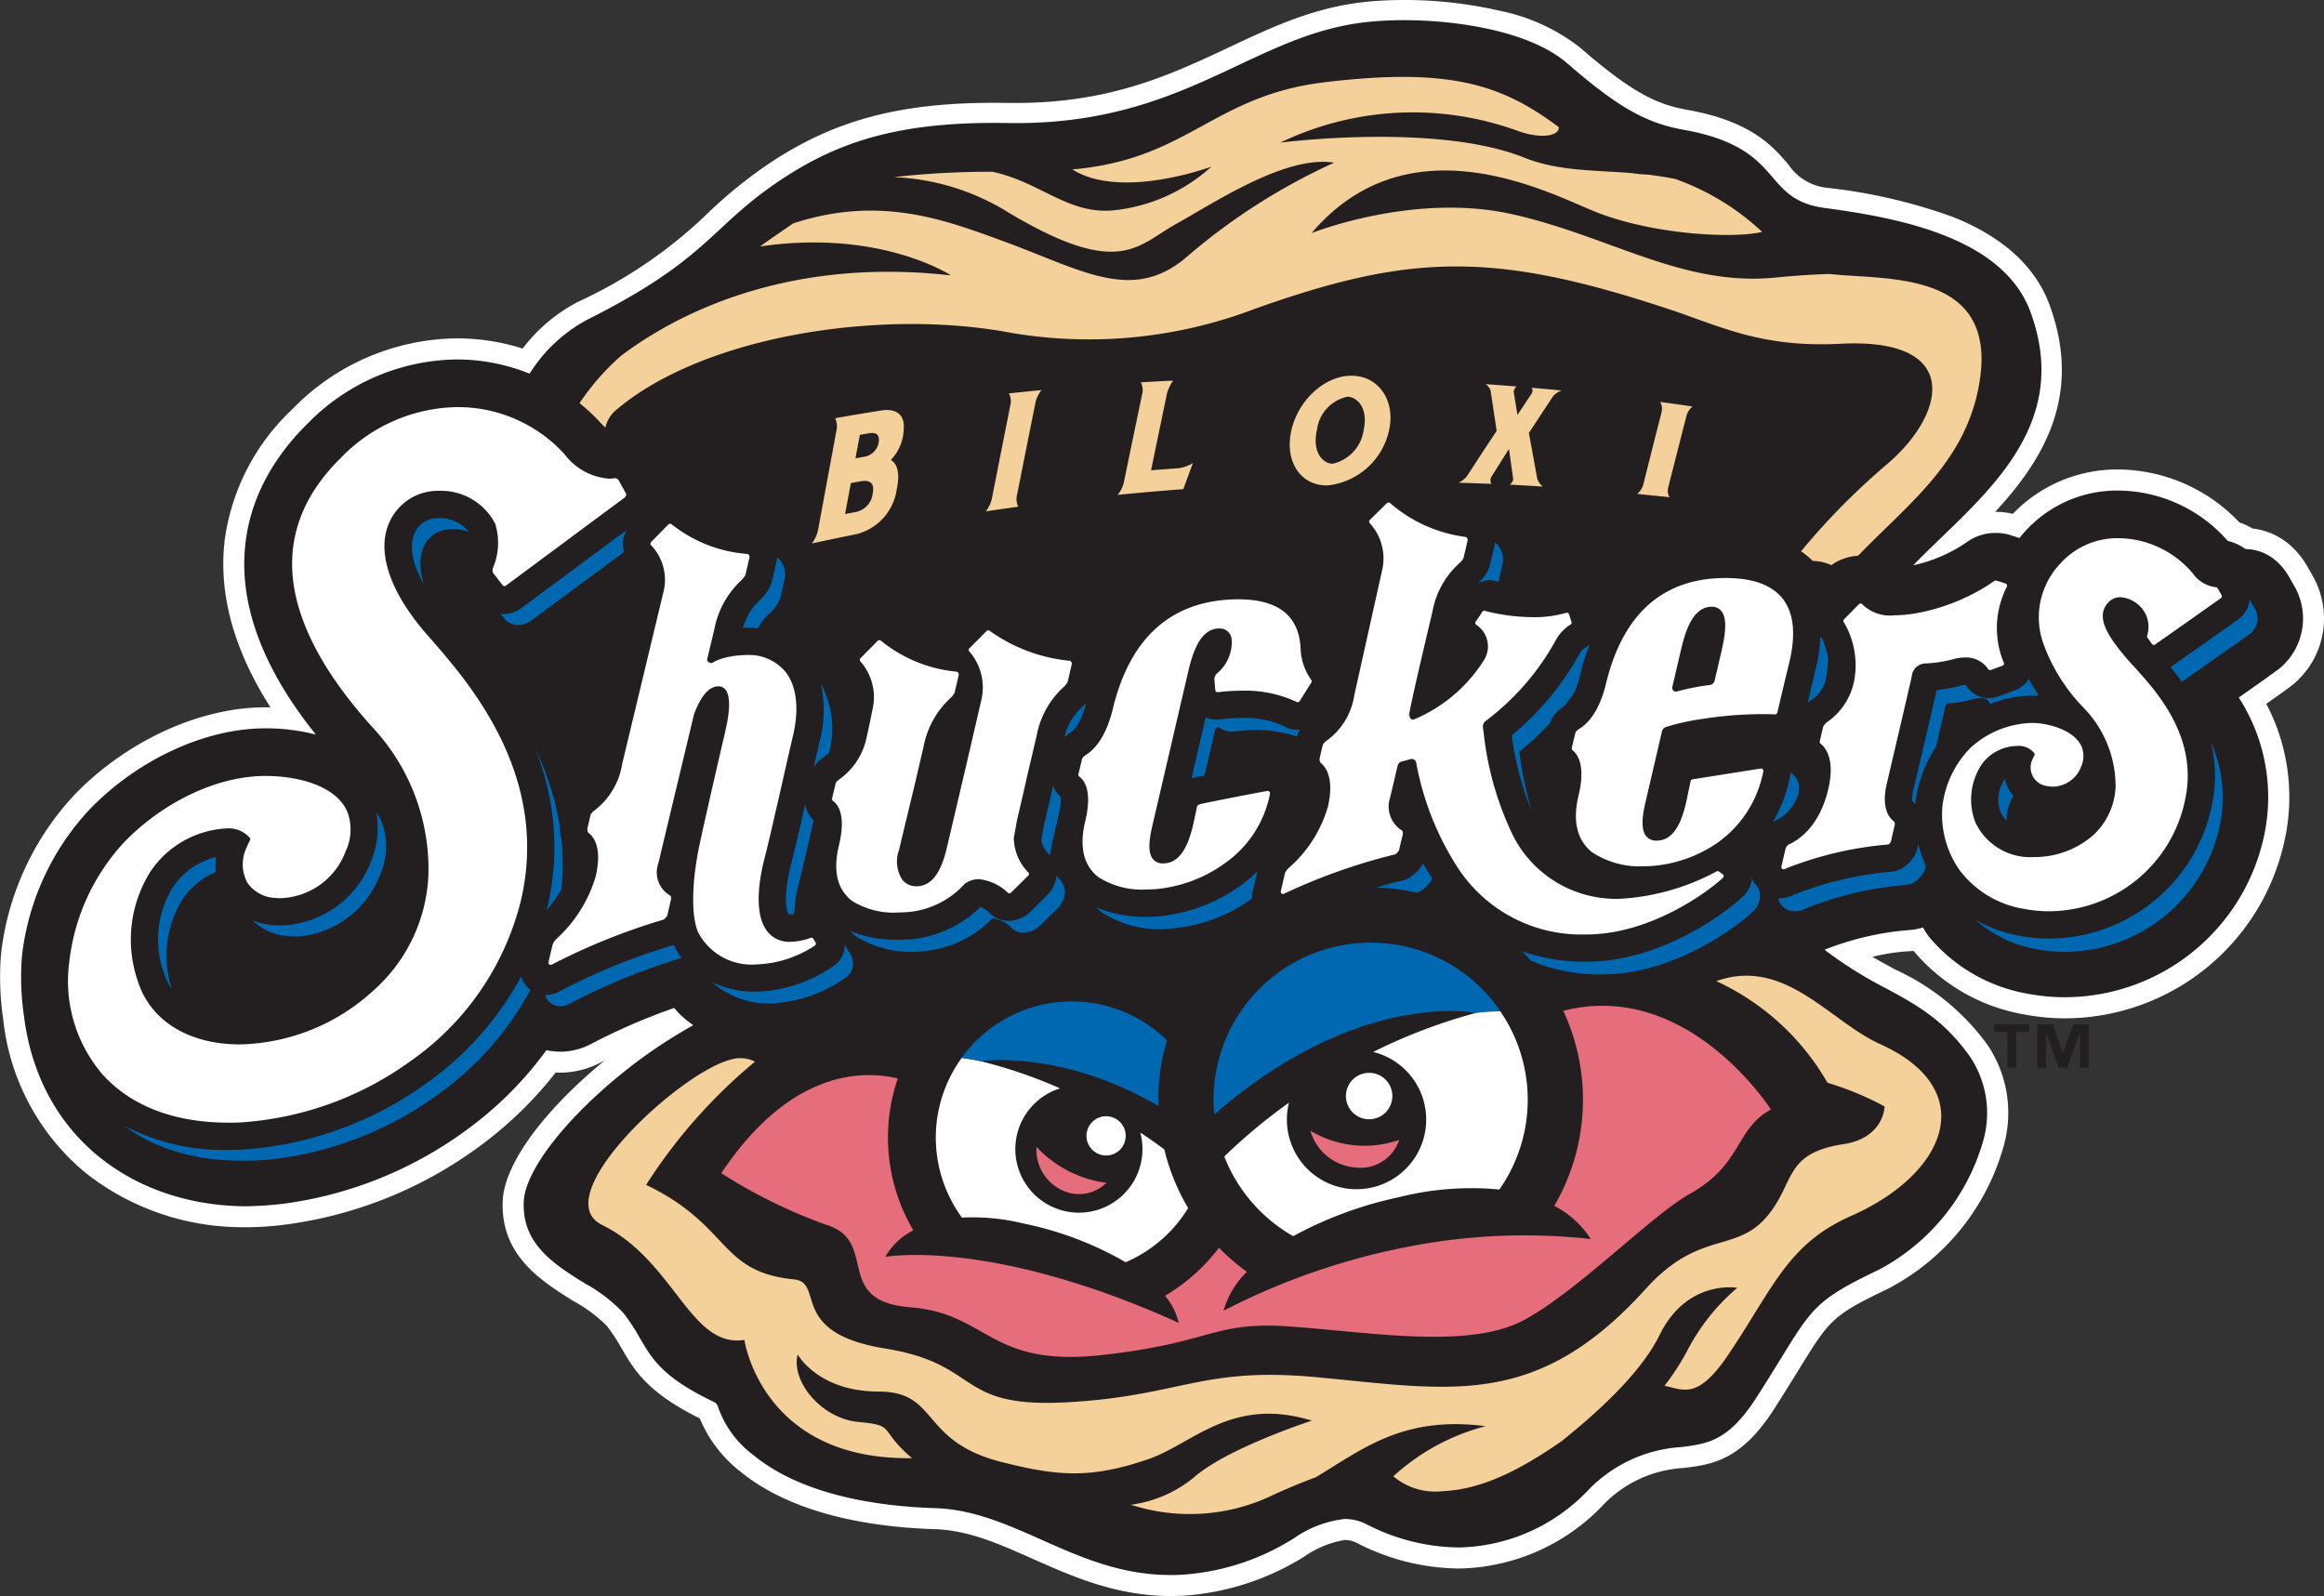 <svg viewBox="0 0 180.002 123.626" xmlns="http://www.w3.org/2000/svg"><rect x="0" y="0" width="180.002" height="123.626" fill="#333333" stroke="none"/><path d="m159.783 81.538h-.018l-.777-2.198h-1.19v3.366h.682v-2.68h.019l.942 2.68h.665l.974-2.68h.017v2.68h.684v-3.366h-1.18z" fill="#231f20"/><path d="m154.463 79.938h1.013v2.768h.69v-2.768h1.013v-.598h-2.716z" fill="#231f20"/><path d="m179.109 44.577-.406-.713a6.367 6.367 0 0 0 -1.5-1.779 5.263 5.263 0 0 0 -2.743-1.148 5.363 5.363 0 0 0 -1.014-.472 13.036 13.036 0 0 0 -9.347-4.1 11.211 11.211 0 0 0 -8.2 3.439 5.276 5.276 0 0 0 -.789-.133c-.168-.016-.342-.023-.516-.023-.022 0-.04 0-.06 0 3.717-4.021 6.783-9.011 4.213-16.024-1.092-2.975-3.608-5.269-7.483-6.817a41.837 41.837 0 0 0 -9.7-2.253 4.125 4.125 0 0 1 -3.069-1.842c-1.211-1.4-2.87-3.324-7.793-4.2-2.311-.413-4.226-1.268-8.277-4.791a14.83 14.83 0 0 0 -6.346-2.904 32.628 32.628 0 0 0 -7.332-.817c-.974 0-1.915.042-2.794.128-4.07.392-7.314 1.916-10.75 3.531-4.509 2.121-9.173 4.315-16.508 4.315-.209 0-.425 0-.641 0-.36-.008-.714-.011-1.061-.011-7.384 0-12.44 1.368-17.452 4.722a35.682 35.682 0 0 0 -4.77 3.877 36.128 36.128 0 0 1 -10.014 6.824 12.813 12.813 0 0 0 -4.276 3.614 16.8 16.8 0 0 0 -5.083-.79 17.976 17.976 0 0 0 -12.74 5.47 17.062 17.062 0 0 0 -5.227 9.953c-.56 4.211.623 8.624 3.517 13.155h-.114-.3c-5.02 0-10.645 2.561-14.681 6.686a21.648 21.648 0 0 0 -5.775 12.431 22.312 22.312 0 0 0 .166 5.019 17.9 17.9 0 0 0 6.342 11.892 19.6 19.6 0 0 0 11.2 4.217 24.313 24.313 0 0 0 4.63-.219 32.44 32.44 0 0 0 15.423-6.55 29.736 29.736 0 0 0 5.2-5.189c.118.007.234.01.353.01a6.731 6.731 0 0 0 3.162-.8c.093-.049.2-.1.3-.154-.059.047-.117.09-.175.137-4.718 3.932-7.612 7.94-7.74 10.732-.191 4.246 2.976 6.22 5.52 7.806a10.837 10.837 0 0 1 2.553 1.912 13.7 13.7 0 0 1 1.138 1.735c.974 1.672 1.979 3.4 6.054 5.419a10.088 10.088 0 0 0 3.11 4.089c4.188 3.449 10.5 4.343 15.065 4.487 2.618.079 4.939 1.111 7.627 2.307 3.03 1.347 6.463 2.872 10.664 2.872.354 0 .718-.01 1.076-.031a20.187 20.187 0 0 0 9.28-3.028 7.633 7.633 0 0 1 3.142-1.283 2.02 2.02 0 0 1 .933.235 17.56 17.56 0 0 0 7.865 1.976 15.731 15.731 0 0 0 11.086-4.8 9.335 9.335 0 0 1 6.33-2.984c2.185-.268 4.441-.547 7.011-4.54.779-1.218 1.388-2.2 1.923-3.071 2.4-3.887 2.592-4.206 6.924-6.279a17.86 17.86 0 0 0 8.907-10.9 9.423 9.423 0 0 0 -1.2-7.973 18.052 18.052 0 0 0 -7.118-5.831c-.592-.321-1.19-.647-1.8-1a15.005 15.005 0 0 1 2.775-.432c.137-.007.27-.017.406-.031l.02.024a14.408 14.408 0 0 0 8.558 4.9 16.8 16.8 0 0 0 3.147.3h.107a17.438 17.438 0 0 0 16.933-13.908 15.5 15.5 0 0 0 -1.443-10.452c1.882-1.329 2.053-1.478 2.143-1.554.015-.011.028-.024.042-.036a6.657 6.657 0 0 0 1.392-8.352z" fill="#fff"/><path d="m177.7 45.388-.411-.72a4.709 4.709 0 0 0 -1.117-1.323 3.646 3.646 0 0 0 -2.253-.815 3.811 3.811 0 0 0 -1.374-.632 11.372 11.372 0 0 0 -8.45-3.9 9.612 9.612 0 0 0 -7.3 3.224c-.134.15-.261.3-.384.454l-.689-.223a3.5 3.5 0 0 0 -.768-.155c-.121-.011-.246-.017-.372-.017a3.768 3.768 0 0 0 -2.246.714 11.7 11.7 0 0 1 -4.152 1.792c4.827-4.989 12.493-10.327 9.089-19.611-2.117-5.774-10.17-7.294-15.928-8.066-5.036-.673-2.985-4.636-10.931-6.055-2.853-.51-5.029-1.673-9.025-5.149-3.319-2.886-10.548-3.679-15.29-3.222-9.138.878-14.267 8.085-28.075 7.846-8.391-.146-13.141 1.452-17.621 4.451-5.434 3.637-5.49 6.063-14.955 10.8a11.957 11.957 0 0 0 -4.429 4.162 15.076 15.076 0 0 0 -5.625-1.1 16.393 16.393 0 0 0 -11.6 5c-3.977 3.913-8.927 12.1.668 24.056a15.493 15.493 0 0 0 -3.659-.482c-.091 0-.181 0-.268 0-4.6 0-9.778 2.376-13.519 6.2a19.92 19.92 0 0 0 -5.316 11.448 20.644 20.644 0 0 0 .159 4.656c1.191 9.43 8.53 14.568 16.913 14.714.4.008.809-.01 1.219-.028.726-.034 1.469-.1 2.209-.2h.01a30.772 30.772 0 0 0 14.638-6.219 27.969 27.969 0 0 0 5.475-5.644 5 5 0 0 0 1.08.117h.082a4.117 4.117 0 0 0 .48-.031 5.137 5.137 0 0 0 1.834-.574 48.093 48.093 0 0 1 6.425-2.784 5.059 5.059 0 0 0 .553.606 8.91 8.91 0 0 0 .92.734 38.581 38.581 0 0 0 -5.969 4.1c-4.247 3.535-7.059 7.288-7.161 9.559-.148 3.3 2.345 4.853 4.758 6.357a11.781 11.781 0 0 1 2.955 2.272 15.061 15.061 0 0 1 1.273 1.933c.961 1.65 1.79 3.076 5.749 4.966a.593.593 0 0 1 .319.4 7.882 7.882 0 0 0 2.727 3.707c3.832 3.157 9.774 3.98 14.082 4.114 2.935.094 5.51 1.237 8.235 2.447 3.023 1.346 6.149 2.733 10 2.734.323 0 .653-.01.978-.03a18.487 18.487 0 0 0 8.583-2.822 8.525 8.525 0 0 1 3.937-1.49 3.643 3.643 0 0 1 1.658.4 15.943 15.943 0 0 0 7.14 1.807 14.166 14.166 0 0 0 9.962-4.347 10.942 10.942 0 0 1 7.257-3.426c2.058-.254 3.685-.453 5.841-3.809.773-1.2 1.377-2.181 1.909-3.044 2.462-4 2.839-4.612 7.6-6.891a16.359 16.359 0 0 0 8.036-9.843 7.854 7.854 0 0 0 -.959-6.627c-2.056-2.9-4.145-4.033-6.564-5.343a31.6 31.6 0 0 1 -4.724-2.969 22.535 22.535 0 0 1 6.4-1.514 4.805 4.805 0 0 0 1.227-.214 4.406 4.406 0 0 0 .523.795 12.809 12.809 0 0 0 7.612 4.344 15.305 15.305 0 0 0 2.84.267h.1a15.814 15.814 0 0 0 15.364-12.615 14.219 14.219 0 0 0 -1.984-10.6c1.453-1.02 3-2.113 3.216-2.3l.024-.021a5.025 5.025 0 0 0 1.059-6.321z" fill="#231f20"/><path d="m121.083 78.3a16.322 16.322 0 0 1 -.7 15.108 7.249 7.249 0 0 1 2.82 2.564 46.73 46.73 0 0 0 -13.745.523 53.1 53.1 0 0 0 -14.687 5.031 6.746 6.746 0 0 1 1.806-3.012 16.568 16.568 0 0 1 -2.165-1.863 14.358 14.358 0 0 1 -4.18 3.723 4.86 4.86 0 0 1 1.06 2.089c-14.621-6.612-22.721-5.106-22.721-5.106a5.191 5.191 0 0 1 2.172-2.057 14.124 14.124 0 0 1 -1.207-11.763c-2.8-.664-8.35-.624-13.67 7.337a40.045 40.045 0 0 0 8.095 3.987c4.207 1.256.451 5.917 6.539 6.4s6.087 4.67 14.853 3.7 8.52-2.681 14.852-2.192 13.637 1.7 17.775-.488 9.933-8.144 12.869-9.783c4.163-2.324 3.491-5.01 6.315-6.555.002.006-6.436-10.126-16.081-7.643z" fill="#e66d7b"/><path d="m145.619 80.873c-3.946-1.783-7.361-6.758-12.689-4.876a19.168 19.168 0 0 1 8.616 7.874 23.376 23.376 0 0 1 4.419 1.833s-.018 2.435-3.183 2.921c-3.918.6-3.876 2.308-5.077 4.385-2.679 4.626-5.6 1.7-10.228 6.816-8.5 9.392-15.1 7.817-25.567 6.846-8.81-.82-10.47 1.461-19.236 1.947s-6.572-2.947-14.121-4.164-4.628-5.115-7.063-5.355c-5.86-.585-4.869-4.157-11.444-7.321a40.991 40.991 0 0 1 8.431-9.542 2.46 2.46 0 0 0 -1.838-.169c-3.953.937-14.413 10.65-10 12.818 5.6 2.754 6.818 9.572 11.017 8.9 0 0 1.321 9.344 12.987 9.161-.073-.062-.148-.119-.221-.183-2.356-2.095-1.048-2.357-3.927-2.619s-5.236-3.141-4.713-5.235c0 0 1.571 2.88 6.283 2.88s3.142 3.927 9.684 5.5c4.189 1.048 6.758 1.269 11.237-.281 3.405-1.178 6.427-4.871 12.619-2.967 0 0-6.527 2.122-9.1 4.37a9.691 9.691 0 0 1 -4.914 2.144 14.806 14.806 0 0 0 11.139-.816c1.237-.558 2.278-.982 3.175-1.309 3.546-2.11 6.711-4.8 13.16-3.958a16.822 16.822 0 0 0 -7.147 3.882 5.048 5.048 0 0 0 3.834 1.15c3.262-.131 6.449-1.958 9.194-3.868 3.012-2.408 6.212-5.405 7.591-8.22 2.132-4.355 6.02-3.663 6.02-3.663a16.1 16.1 0 0 0 -3.927 4.974 18.924 18.924 0 0 1 -1.709 2.614c1.47.3 2.553 1.12 4.923-2.381 3.486-5.153 4.578-8.593 9.534-10.776 7.439-3.285 10.044-9.785 2.241-13.312z" fill="#f4d09b"/><path d="m17.676 86.96c-4.153 0-7.514-1.284-9.716-3.716a11.112 11.112 0 0 1 -2.584-8.815 16.3 16.3 0 0 1 4.284-9.238c3.069-3.137 7.236-5.086 10.876-5.086h.2c3.247.063 5.632 1.188 6.224 2.941l.01.021a3.944 3.944 0 0 1 -.2 2.879 5.572 5.572 0 0 1 -5.008 3.625c-.126 0-.252 0-.375-.015a2.768 2.768 0 0 1 -2.231-1.187 3.005 3.005 0 0 1 -.047-2.734 5.267 5.267 0 0 1 .257-.547.174.174 0 0 0 -.012-.186 2.188 2.188 0 0 0 -1.855-.731 7.564 7.564 0 0 0 -5.811 3.288 9.886 9.886 0 0 0 -.979 8.641c1 3.006 3.94 4.8 7.882 4.8a15.779 15.779 0 0 0 10.309-4.152 12.678 12.678 0 0 0 4.281-8.948 16.1 16.1 0 0 0 -4.317-11.45c-3.457-3.821-5.5-7.447-6.071-10.776-.64-3.725.571-7.124 3.6-10.1a12.766 12.766 0 0 1 9.007-3.94 11.187 11.187 0 0 1 8.321 3.643 4.748 4.748 0 0 0 3.449 1.9 2.445 2.445 0 0 0 .43-.036.16.16 0 0 1 .03 0 .35.35 0 0 1 .264.129c.028.04.1.162.447.8l.139.253a.175.175 0 0 1 .014.137.412.412 0 0 1 -.143.206c-.123.09-1.943 1.438-3.87 2.866l-.7.522c-1.751 1.3-4.18 3.1-4.605 3.413a.177.177 0 0 1 -.244-.034c-.142-.181-.525-.682-.732-.95a.185.185 0 0 1 -.034-.08.656.656 0 0 1 0-.271 5 5 0 0 0 .191-3.463 4.72 4.72 0 0 0 -4.343-2.55 4.1 4.1 0 0 0 -2.968 1.165c-2.24 2.228-1.486 5.952 2.017 9.964l.194.222c3.05 3.476 9.393 10.706 7.074 20.448a21.455 21.455 0 0 1 -8.569 12.4 25.226 25.226 0 0 1 -13.077 4.721c-.34.017-.678.025-1 .025zm24.982-12.221a.186.186 0 0 1 -.108-.037.179.179 0 0 1 -.065-.178l.318-1.365a.108.108 0 0 1 .017-.042 1.453 1.453 0 0 1 .26-.37 10.644 10.644 0 0 0 3.056-4.847c.513-2.2-.127-3.066-.553-3.389a.174.174 0 0 1 -.061-.09 1.058 1.058 0 0 1 -.032-.16.206.206 0 0 1 0-.06l.244-1.051a.157.157 0 0 1 .022-.055 1.036 1.036 0 0 1 .246-.289 5.615 5.615 0 0 0 2.19-3.639c.032-.129 3.168-13.206 3.178-13.249a3.862 3.862 0 0 0 -.94-3.684.178.178 0 0 1 0-.246l1.331-1.36a.149.149 0 0 1 .039-.028l.018-.011a.182.182 0 0 1 .2.018 10.644 10.644 0 0 0 5.859 2.3.173.173 0 0 1 .148.109c.007.018.014.036.021.058a.167.167 0 0 1 .006.1l-.312 1.342a.182.182 0 0 1 -.021.052 1.81 1.81 0 0 1 -.272.352 6.954 6.954 0 0 0 -2.114 3.8l-.559 2.342a.172.172 0 0 0 .034.149.383.383 0 0 0 .27.148.243.243 0 0 0 .122-.033 3.631 3.631 0 0 1 .915-.372 7.322 7.322 0 0 1 1.7-.216 3.677 3.677 0 0 1 3.021 1.3c.878 1.114 1.08 2.894.572 5.01-.141.581-.42 1.81-.746 3.235v.014c-.521 2.289-1.171 5.14-1.414 6.063-.408 1.544-.929 4.348.172 5.774a2.132 2.132 0 0 0 1.79.818 4.937 4.937 0 0 0 1.584-.306.191.191 0 0 1 .057-.01.175.175 0 0 1 .151.088l.168.286a.174.174 0 0 1 -.06.237 8.8 8.8 0 0 1 -4.59 1.461 4.673 4.673 0 0 1 -4.452-2.5c-.649-1.558-.355-4.574.094-6.687.533-2.508 1.681-7.441 2.019-8.893l.01-.04a.062.062 0 0 1 0-.019c.468-2.015.262-2.82.006-3.143a.677.677 0 0 0 -.556-.265 1.111 1.111 0 0 0 -.328.055c-.566.175-1.087.875-1.549 2.077a.126.126 0 0 0 -.008.023l-2.764 11.552a2.07 2.07 0 0 0 .893 2.488.176.176 0 0 1 .082.107.478.478 0 0 1 .018.082.165.165 0 0 1 0 .069l-.3 1.292a.172.172 0 0 1 -.038.075 2.512 2.512 0 0 1 -.21.223.155.155 0 0 1 -.069.037 48.983 48.983 0 0 0 -8.627 3.478.164.164 0 0 1 -.083.02zm80.083-2.355a11.409 11.409 0 0 1 -10.006-5.448 22.292 22.292 0 0 1 -3.051-7.9.368.368 0 0 0 -.35-.249.321.321 0 0 0 -.091.015c-.226.069-.424.119-.614.169l-.108.028c-.172.043-.252.246-.277.331v.012l-.573 2.427a2.2 2.2 0 0 0 .887 2.546.175.175 0 0 1 .076.1c.008.025.016.062.025.1a.175.175 0 0 1 0 .067l-.3 1.275a.184.184 0 0 1 -.039.076 2.1 2.1 0 0 1 -.2.207.147.147 0 0 1 -.078.04 45.984 45.984 0 0 0 -8.594 3.048.155.155 0 0 1 -.075.018.173.173 0 0 1 -.11-.04.176.176 0 0 1 -.061-.176l.322-1.385c0-.015.011-.029.017-.043a1.336 1.336 0 0 1 .256-.352 10 10 0 0 0 3.045-4.724c.513-2.186-.122-3.089-.547-3.433a.177.177 0 0 1 -.056-.083 1.033 1.033 0 0 1 -.037-.178.244.244 0 0 1 0-.06l.243-1.043a.226.226 0 0 1 .025-.057 1.077 1.077 0 0 1 .239-.27 5.3 5.3 0 0 0 2.187-3.551c.007-.031 2.113-9.492 2.132-9.574a4.051 4.051 0 0 0 -.939-3.758.174.174 0 0 1 .008-.243l1.318-1.3a.2.2 0 0 1 .035-.025l.012-.007a.178.178 0 0 1 .205.025 11.1 11.1 0 0 0 5.836 2.621.174.174 0 0 1 .138.111c.01.021.017.048.028.076a.184.184 0 0 1 0 .1l-.31 1.331a.2.2 0 0 1 -.022.054 1.607 1.607 0 0 1 -.268.332 6.563 6.563 0 0 0 -2.107 3.72l-.07.3c-2.223 9.375-1.7 7.7-1.712 7.744a.386.386 0 0 0 .07.3.23.23 0 0 0 .18.082.318.318 0 0 0 .116-.024 11.716 11.716 0 0 0 5.31-4.46 1.993 1.993 0 0 0 -.517-2.859.177.177 0 0 1 -.042-.246l.188-.27.014-.022c.147-.211.25-.367.306-.462a.176.176 0 0 1 .151-.086.163.163 0 0 1 .043.006 15.474 15.474 0 0 0 3.717.489 9.028 9.028 0 0 0 2.595-.336.154.154 0 0 1 .051-.007.177.177 0 0 1 .084.02.171.171 0 0 1 .085.1c.067.217.134.437.186.59a.177.177 0 0 1 -.076.206 3.233 3.233 0 0 0 -1.105 1.147 19.687 19.687 0 0 1 -5.536 6.374.585.585 0 0 0 -.146.428c.02.131.04.273.062.422v.017a24.305 24.305 0 0 0 2.064 7.513 8.929 8.929 0 0 0 7.63 5.326c.222.017.453.025.687.025a17.915 17.915 0 0 0 7.659-2.131.193.193 0 0 1 .088-.023.175.175 0 0 1 .106.036l.281.214a.177.177 0 0 1 .013.269c-1.245 1.165-5.5 4.223-10.181 4.38-.177.008-.356.01-.526.01zm-53.213-1.7a6.062 6.062 0 0 1 -3.533-.9c-1.147-.879-1.491-2.321-1.018-4.288.558-2.322-.045-3.157-.453-3.447a.181.181 0 0 1 -.074-.128.388.388 0 0 1 0-.039.179.179 0 0 1 0-.051l.278-1.156a.166.166 0 0 1 .032-.067 1.107 1.107 0 0 1 .236-.23 5.28 5.28 0 0 0 2.123-3.243c.214-.932.464-2.2.466-2.21a4.179 4.179 0 0 0 -.945-3.694.177.177 0 0 1 .006-.243l1.327-1.343a.312.312 0 0 1 .036-.027l.018-.01a.173.173 0 0 1 .089-.024.178.178 0 0 1 .115.044 10.886 10.886 0 0 0 5.854 2.4.177.177 0 0 1 .144.112c.008.019.016.04.024.061a.19.19 0 0 1 0 .1l-.312 1.338a.126.126 0 0 1 -.02.053 1.442 1.442 0 0 1 -.27.346 6.836 6.836 0 0 0 -2.113 3.779l-.677 2.9-1.233 5.135a2.591 2.591 0 0 0 .255 2.289 1.358 1.358 0 0 0 1.095.51c.052 0 .1 0 .157-.006 1.054-.1 1.757-1.054 2.212-3.016l1.574-6.707c.011-.046 1.089-4.707 1.1-4.754a4.227 4.227 0 0 0 -.945-3.708.172.172 0 0 1 .006-.242l1.325-1.332a.441.441 0 0 1 .035-.027l.017-.009a.185.185 0 0 1 .088-.023.176.176 0 0 1 .115.043 12.77 12.77 0 0 0 6.18 2.313.174.174 0 0 1 .143.111.681.681 0 0 1 .025.066.176.176 0 0 1 0 .1l-.312 1.338a.179.179 0 0 1 -.022.053 1.522 1.522 0 0 1 -.27.344 6.765 6.765 0 0 0 -2.11 3.766l-.685 2.921c-.106.47-.472 2.1-.774 3.361-.076.313-.13.627-.182.929-.042.246-.08.478-.131.71a.132.132 0 0 0 0 .039 3.884 3.884 0 0 0 1.121 2.655.176.176 0 0 1 0 .246l-1.333 1.313a.21.21 0 0 1 -.034.026l-.016.009a.176.176 0 0 1 -.086.023.17.17 0 0 1 -.118-.045 3.791 3.791 0 0 0 -2.237-1.048 1.851 1.851 0 0 0 -1.075.339.251.251 0 0 0 -.029.025 6.693 6.693 0 0 1 -4.234 2.169c-.32.032-.639.048-.954.048zm89.168-.1a10.23 10.23 0 0 1 -1.89-.176 7.833 7.833 0 0 1 -4.975-2.934 7.458 7.458 0 0 1 -1.379-5.058 7.731 7.731 0 0 1 2.156-4.475 7.29 7.29 0 0 1 4.758-1.941 5.394 5.394 0 0 1 .8.059c1.6.241 2.819.986 3.105 1.9l.008.019a2.011 2.011 0 0 1 -.1 1.43 2.373 2.373 0 0 1 -2.155 1.526 2.335 2.335 0 0 1 -.478-.05 1.446 1.446 0 0 1 -1.106-2.1 2.086 2.086 0 0 1 .126-.259.176.176 0 0 0 0-.181 1.519 1.519 0 0 0 -1.331-.562 3.436 3.436 0 0 0 -2.718 1.389 4.913 4.913 0 0 0 -.517 4.529 4.7 4.7 0 0 0 4.56 2.687 6.9 6.9 0 0 0 4.51-1.645 5.363 5.363 0 0 0 1.789-3.828 8.722 8.722 0 0 0 -2.521-6.137 13.916 13.916 0 0 1 -3.073-4.927 6.046 6.046 0 0 1 1.3-6.183 5.961 5.961 0 0 1 4.529-1.98 7.629 7.629 0 0 1 5.724 2.7 2.578 2.578 0 0 0 1.8 1.1.18.18 0 0 1 .149.09l.3.522a.178.178 0 0 1 -.05.23c-.6.432-4.213 2.977-5.1 3.595a.17.17 0 0 1 -.1.031.175.175 0 0 1 -.144-.075l-.344-.486a.176.176 0 0 1 -.024-.152 2.334 2.334 0 0 0 -.059-1.544 2.392 2.392 0 0 0 -2-1.441 1.29 1.29 0 0 0 -1 .46c-1.012 1.172.189 2.774 1.5 4.316.157.184.341.385.555.619 1.738 1.908 4.974 5.459 3.95 10.271a10.8 10.8 0 0 1 -10.551 8.662zm-69.915-1.684a6.248 6.248 0 0 1 -3.712-.963c-1.147-.9-1.489-2.355-1.017-4.318.56-2.317-.044-3.162-.454-3.461a.172.172 0 0 1 -.071-.125c0-.012 0-.027 0-.045a.226.226 0 0 1 .007-.05l.277-1.151a.175.175 0 0 1 .034-.068 1 1 0 0 1 .232-.224c.546-.326 1.545-1.222 2.111-3.573 1.276-5.3 4.263-8.147 8.878-8.47.293-.02.58-.03.852-.03 3.092 0 4.714 1.289 4.82 3.832a4.433 4.433 0 0 0 .81 2.391.187.187 0 0 1 .045.122.1.1 0 0 0 0 .024.174.174 0 0 1 -.027.078l-.893 1.423a.188.188 0 0 1 -.03.037l-.02.018a.181.181 0 0 1 -.2.021 9.363 9.363 0 0 0 -4.29-.865 14.741 14.741 0 0 0 -1.809.114h-.022a.177.177 0 0 1 -.11-.039.173.173 0 0 1 -.065-.122l-.067-.84a.2.2 0 0 1 0-.058.777.777 0 0 1 .163-.362 3.186 3.186 0 0 0 1.184-2.57c0-.007-.01-.058-.01-.058a.906.906 0 0 0 -.955-.884 1.153 1.153 0 0 0 -.115 0c-1.544.111-2.054 2.295-2.356 3.6l-2.73 11.73c-.306 1.313-.289 2.093.054 2.525a.934.934 0 0 0 .783.338h.123c1.053-.076 1.756-1.023 2.212-2.983a.174.174 0 0 1 .006-.046c.027-.1.063-.273.132-.59.09-.412.142-.662.162-.773a.172.172 0 0 1 .078-.116.914.914 0 0 1 .211-.09c.278-.077 4.117-.834 5.158-1.009h.028a.173.173 0 0 1 .174.2c-.011.077-.026.157-.037.212a8.545 8.545 0 0 1 -3.435 5.169 10.756 10.756 0 0 1 -5.342 2.017c-.254.02-.514.029-.767.029zm49.367-1.567a.174.174 0 0 1 -.115-.043.177.177 0 0 1 -.056-.174l.329-1.408a.173.173 0 0 1 .023-.054.9.9 0 0 1 .189-.227l.028-.015c.69-.3 2.371-1.331 3.064-4.3.541-2.325-.236-3.226-.6-3.506a.177.177 0 0 1 -.063-.179l.258-1.1a.2.2 0 0 1 .018-.048 1.131 1.131 0 0 1 .242-.309 5.075 5.075 0 0 0 2.191-3.494 6.55 6.55 0 0 0 -.836-4.266.176.176 0 0 1 .008-.237l1.155-1.175a.179.179 0 0 1 .124-.053.181.181 0 0 1 .124.051l.025.026a3.047 3.047 0 0 0 2.472.84 10.559 10.559 0 0 0 2.051-.23 15.546 15.546 0 0 0 5.694-2.432.172.172 0 0 1 .1-.032 6.123 6.123 0 0 1 .763.237.176.176 0 0 1 .11.1.179.179 0 0 1 -.008.148 7 7 0 0 0 -.236 5.882.171.171 0 0 1 0 .137.179.179 0 0 1 -.1.093l-.907.33a.251.251 0 0 1 -.06.01.177.177 0 0 1 -.147-.079 2.048 2.048 0 0 0 -1.777-.9 3.46 3.46 0 0 0 -.951.143 10.541 10.541 0 0 1 -2.142.324 1.086 1.086 0 0 0 -1.045.984c-.081.428-1.92 8.266-1.939 8.344-.448 1.921.235 2.669.551 2.9a.179.179 0 0 1 .069.119c0 .03.007.066.009.105a.15.15 0 0 1 -.007.045l-.3 1.3a.192.192 0 0 1 -.033.071c-.034.041-.066.076-.09.1a.173.173 0 0 1 -.12.056 27.761 27.761 0 0 0 -8 1.9.176.176 0 0 1 -.064.015zm-10.8-.235a6.682 6.682 0 0 1 -4.068-1.105c-1.145-.949-1.487-2.422-1.014-4.376.575-2.391-.126-3.237-.453-3.491a.166.166 0 0 1 -.068-.121.39.39 0 0 1 0-.051.146.146 0 0 1 0-.051l.275-1.141a.2.2 0 0 1 .034-.068.98.98 0 0 1 .23-.218c.544-.308 1.542-1.175 2.106-3.518 1.271-5.267 4.246-8.019 8.838-8.179.148 0 .293-.007.436-.007 2.089 0 3.573.538 4.409 1.6.865 1.1 1.039 2.762.514 4.936-.1.426-.206.855-.309 1.283-.209.872-.415 1.745-.617 2.607a.179.179 0 0 1 -.172.136h-.007c-.322-.012-.649-.018-.966-.018a29.751 29.751 0 0 0 -4.661.373 17.885 17.885 0 0 0 -2.78.608.552.552 0 0 0 -.331.29c0 .013-.01.023-.012.036l-1.3 5.59c-.3 1.283-.278 2.115.061 2.546a1 1 0 0 0 .824.354h.063c1.051-.04 1.755-.968 2.21-2.923l.356-1.684a.177.177 0 0 1 .144-.136c.6-.1 4.211-.671 5.288-.838h.025a.176.176 0 0 1 .174.21c-.034.176-.067.314-.1.448a8.754 8.754 0 0 1 -3.42 5.068 10.313 10.313 0 0 1 -5.315 1.834c-.134.003-.266.008-.396.008zm5.161-20.098c-1.546.055-2.074 2.318-2.357 3.533l-.628 2.694a.117.117 0 0 0 0 .032.315.315 0 0 0 .081.231.267.267 0 0 0 .194.08.385.385 0 0 0 .1-.013 18.024 18.024 0 0 1 2.549-.5.434.434 0 0 0 .343-.291.1.1 0 0 0 .008-.019l.54-2.317c.383-1.645.382-2.6-.009-3.091a.916.916 0 0 0 -.765-.342z" fill="#fff"/><path d="m139.3 61.465c.013-.06.022-.122.034-.192a1.407 1.407 0 0 0 -.314-1.136 1.213 1.213 0 0 0 -.326-.269c-.06.365-.12.615-.17.817a10.766 10.766 0 0 1 -1.224 3.015 2.3 2.3 0 0 1 .384-.216 3.347 3.347 0 0 0 1.616-2.019zm2.086-8.745a11.09 11.09 0 0 0 .215-1.652 5.386 5.386 0 0 0 -.441-1.543 2.051 2.051 0 0 1 -.168-.234 12.21 12.21 0 0 1 -.354 2.515c-.1.423-.2.851-.307 1.277-.109.454-.217.909-.324 1.362a2.419 2.419 0 0 1 .418-.309 2.569 2.569 0 0 0 .963-1.416zm13.85 7.679a2.822 2.822 0 0 0 -.3 2.467 2.165 2.165 0 0 0 .506.7 3.121 3.121 0 0 1 .509-1.895 3.418 3.418 0 0 1 -.671-1.333zm-91.343-1.822a1.528 1.528 0 0 0 .326-.282 7.231 7.231 0 0 0 -.644-5.338 9.5 9.5 0 0 1 -.113 4.575c-.091.372-.245 1.043-.433 1.87a3.1 3.1 0 0 1 .864-.825zm52.028-16.454a.39.39 0 0 0 -.134-.078 1.87 1.87 0 0 1 -.035.22c0 .01-.339 1.455-.339 1.455a2.158 2.158 0 0 1 -.237.589 3.552 3.552 0 0 1 -.772.93 1.763 1.763 0 0 1 1.652-.155q.168-.712.332-1.425a1.366 1.366 0 0 0 -.015-.691 1.737 1.737 0 0 0 -.452-.845zm38.143 12.27a1.278 1.278 0 0 0 .088.139 8.779 8.779 0 0 1 3.214-.645c.151 0 .3.006.454.015.019-.03.037-.062.053-.095q-.41-.611-.739-1.223a2.106 2.106 0 0 1 -1.06.885l-1.341.487a1.963 1.963 0 0 1 -.661.116 2.087 2.087 0 0 1 -1.817-1.025h-.041a1.388 1.388 0 0 0 -.373.063 10.649 10.649 0 0 1 -1.835.336c-.13.571-.38 1.652-.871 3.751-.595 2.554-.832 3.564-.948 4.011h.011a2.528 2.528 0 0 0 -.09.841c.012.009.022.019.033.028s.03.026.045.04a1.65 1.65 0 0 1 .157.163c0-.012 0-.021 0-.033a10.016 10.016 0 0 1 1.607-4.4c.3-1.3.585-2.52.728-3.155a.385.385 0 0 1 .192-.206 10.819 10.819 0 0 0 2-.337 2.044 2.044 0 0 1 .528-.088.675.675 0 0 1 .667.332zm-71.618 2.717a2.806 2.806 0 0 1 .544-.432c.07-.042.7-.462 1.131-2.223a2.977 2.977 0 0 1 -.348.347 4.526 4.526 0 0 0 -1.327 2.308zm17.688-.606a1.978 1.978 0 0 1 -.619-.222l-.032-.02a7.233 7.233 0 0 0 -3.353-.648 12.466 12.466 0 0 0 -1.627.109 2.367 2.367 0 0 1 -.267.017 2.037 2.037 0 0 1 -.751-.144c-.035-.013-.07-.024-.1-.038l-1.1 4.733.125-.038c.114-.024.438-.094.882-.185q.419-1.793.835-3.586s.234-.2.312-.135a1.425 1.425 0 0 0 .449.229 1.3 1.3 0 0 0 .6.095c.028 0 .06 0 .088-.007.283-.038.567-.066.845-.084a9.739 9.739 0 0 1 4.025.476 2.05 2.05 0 0 1 .2-.449l.048-.079a1.681 1.681 0 0 1 -.186.009 1.879 1.879 0 0 1 -.374-.037zm-18.812 9.749c.025-.142.052-.282.074-.42.049-.291.1-.567.161-.831.168-.7.355-1.515.508-2.176a3.348 3.348 0 0 0 .082-1.116h-.006a2.076 2.076 0 0 1 -.576-.842c-.164.725-.432 1.9-.663 2.864-.059.242-.1.508-.152.79-.029.171-.06.35-.094.529a1.886 1.886 0 0 0 .594 1.128zm36.348-8.023a20.734 20.734 0 0 0 2.357-2.189 2.127 2.127 0 0 1 .295-.566 3.116 3.116 0 0 1 .867-.808q.4-.513.769-1.056a6.854 6.854 0 0 0 .376-1.148 18.6 18.6 0 0 1 .8-2.533 2.441 2.441 0 0 1 -.409.272 1.11 1.11 0 0 0 -.337.355 21.91 21.91 0 0 1 -5.3 6.4 23.487 23.487 0 0 0 1.555 5.878 29.68 29.68 0 0 1 -.973-4.605zm-56.463 12.6a1.786 1.786 0 0 0 .312-.032 12 12 0 0 1 .431-2.698c.2-.749.628-2.606 1.07-4.547a2.127 2.127 0 0 1 -.652-1.257c-.445 1.952-.88 3.829-1.08 4.589-.621 2.347-.413 3.649-.211 3.927a.644.644 0 0 0 .13.014zm28.493.151c-.306.023-.615.035-.919.035a9.833 9.833 0 0 1 -3.859-.728 4.463 4.463 0 0 0 .454.41 8.172 8.172 0 0 0 5.424 1.214 12.3 12.3 0 0 0 6.185-2.324 2.023 2.023 0 0 1 .05-.584l.352-1.509a13.2 13.2 0 0 1 -1.215 1.043 12.849 12.849 0 0 1 -6.472 2.44zm-24.27 2.2v-.008a1.934 1.934 0 0 1 -.863 1.644 11.042 11.042 0 0 1 -6.045 2 7.889 7.889 0 0 1 -3.362-.728l.009.008a6.665 6.665 0 0 0 5.3 1.571 10.888 10.888 0 0 0 4.934-1.871 1.369 1.369 0 0 0 .522-1.781q-.253-.422-.495-.837zm16.4-5.355a2.479 2.479 0 0 1 -.279.929 2.08 2.08 0 0 1 -.4.538l-1.369 1.353a2.27 2.27 0 0 1 -.354.282.42.42 0 0 1 -.045.025 2.51 2.51 0 0 1 -1.1.374c-.059 0-.111.006-.163.006a2.032 2.032 0 0 1 -.883-.2l-.041-.02a2.058 2.058 0 0 1 -.483-.34l-.05-.051a2.413 2.413 0 0 0 -.728-.475 8.779 8.779 0 0 1 -5.265 2.494c-.381.035-.765.054-1.143.054a9.339 9.339 0 0 1 -3.7-.686 4.34 4.34 0 0 0 .476.423 8.119 8.119 0 0 0 5.432 1.119 8.326 8.326 0 0 0 5.122-2.509.469.469 0 0 1 .048-.008 2.5 2.5 0 0 1 1.449.751 1.171 1.171 0 0 0 .348.246 1.356 1.356 0 0 0 .657.113h.014a2.014 2.014 0 0 0 .871-.3.327.327 0 0 0 .033-.022 1.551 1.551 0 0 0 .283-.226c.46-.451.917-.9 1.377-1.355a1.713 1.713 0 0 0 .311-.422 1.468 1.468 0 0 0 -.124-1.753 3.469 3.469 0 0 1 -.292-.342zm28.14-.577a2.911 2.911 0 0 1 -.894.784 2.136 2.136 0 0 1 -.535.2c-.645.144-1.3.325-1.965.523h.288a16.343 16.343 0 0 1 2.865.391 1.5 1.5 0 0 0 .234-.087 2.454 2.454 0 0 0 .755-.671 1.481 1.481 0 0 0 .215-.341c-.247-.377-.486-.769-.712-1.178a2.054 2.054 0 0 1 -.249.377zm26.214 1.547a2.07 2.07 0 0 1 -.184-.296 1.067 1.067 0 0 0 -.166-.159s-.082-.157-.145-.318a2.1 2.1 0 0 1 -.584 1.308c-1.012 1.039-5.97 4.956-11.761 5.152-.2.009-.4.011-.6.011a14.386 14.386 0 0 1 -4.845-.809q.349.356.677.732a13.729 13.729 0 0 0 5.926 1.048h.093c5.554-.22 10.315-3.972 11.288-4.969a1.56 1.56 0 0 0 .356-1.574.874.874 0 0 0 -.053-.128zm12.319-3.072a2.076 2.076 0 0 1 -.392.815 3.292 3.292 0 0 1 -.5.527 2.087 2.087 0 0 1 -1.225.467 26.155 26.155 0 0 0 -7.716 1.884l-.02.007a2.2 2.2 0 0 1 -.767.163h-.148a1.251 1.251 0 0 0 .624.84 1.389 1.389 0 0 0 .7.16 1.625 1.625 0 0 0 .565-.12h.01a26.375 26.375 0 0 1 7.935-1.916 1.487 1.487 0 0 0 .869-.338 2.791 2.791 0 0 0 .422-.445 1.519 1.519 0 0 0 .281-.584c.009-.034.017-.067.022-.1a9.38 9.38 0 0 1 -.575-1.686zm26.15-18.564-.413-.727a2.153 2.153 0 0 1 -.731 1.426c-.013.01-.022.02-.034.029-.2.167-4.283 3.031-5.357 3.785.288.349.583.729.877 1.138 1.09-.762 5.158-3.611 5.327-3.753a1.513 1.513 0 0 0 .334-1.901zm-3.333 15.213a12.912 12.912 0 0 1 -12.62 10.327 12.31 12.31 0 0 1 -2.284-.212 11 11 0 0 1 -3.373-1.209 9.648 9.648 0 0 0 4.712 2.248 11.716 11.716 0 0 0 2.253.2 12.3 12.3 0 0 0 11.932-9.827 10.331 10.331 0 0 0 -.692-6.389 10.735 10.735 0 0 1 .072 4.862zm-130.957 13.275a24.368 24.368 0 0 1 -7.363 8.282 27.4 27.4 0 0 1 -14.209 5.117c-.374.018-.747.026-1.108.026a16.61 16.61 0 0 1 -8.029-1.86c2.585 1.951 6.069 2.865 10.176 2.675.624-.029 1.266-.088 1.908-.172a27.229 27.229 0 0 0 12.943-5.5 23.74 23.74 0 0 0 6.41-7.547 1.984 1.984 0 0 1 -.415-.418 2.115 2.115 0 0 1 -.313-.603zm-.049-27.248a1.81 1.81 0 0 0 .762-.28c.164-.109 4.548-3.362 7.254-5.359a2.326 2.326 0 0 1 .186-1.687c-.85.628-2.084 1.542-3.294 2.441-3.908 2.9-4.824 3.574-4.9 3.626l-.072.047a2.222 2.222 0 0 1 -1.213.364 2.1 2.1 0 0 1 -.273-.019c.141.184.263.339.307.392a1.358 1.358 0 0 0 1.243.475zm2.072 21.907c-.016.063-.03.125-.046.188a9.821 9.821 0 0 0 1.149-1.625 19.135 19.135 0 0 0 -.006-3.9 2.922 2.922 0 0 1 -.105-.593 1.907 1.907 0 0 1 0-.247 21.3 21.3 0 0 0 -1.934-6.13 20.185 20.185 0 0 1 .942 12.308zm-9.086-28.663a2.308 2.308 0 0 1 1.377-.632 3.793 3.793 0 0 1 1.632.178 2.869 2.869 0 0 0 -2.3-1.057 2.064 2.064 0 0 0 -1.477.551c-.787.783-.981 2.334.306 4.59-.548-1.714-.224-2.95.462-3.63zm-20.011 34.922a.066.066 0 0 0 0-.025 8.306 8.306 0 0 1 .885-6.935 5.834 5.834 0 0 1 2.544-2.054 5.155 5.155 0 0 1 .021-1.168 5.641 5.641 0 0 0 -3.289 2.247 7.694 7.694 0 0 0 -.729 6.807 4.205 4.205 0 0 0 .568 1.128zm10.38-4.093a7.458 7.458 0 0 0 5.75-4.661 5.427 5.427 0 0 0 .21-3.959 3.956 3.956 0 0 0 -.486-.931 6.77 6.77 0 0 1 -.411 3.813 7.7 7.7 0 0 1 -6.971 4.95c-.179 0-.361-.007-.54-.019a5.724 5.724 0 0 1 -1.646-.37 4.177 4.177 0 0 0 2.771 1.213 6.256 6.256 0 0 0 1.323-.035zm35.031-23.799a4.227 4.227 0 0 1 .911-1.169 3.224 3.224 0 0 0 .667-.834 1.615 1.615 0 0 0 .175-.436q.166-.718.333-1.436a1.37 1.37 0 0 0 -.014-.678v-.009a1.612 1.612 0 0 0 -.458-.816.93.93 0 0 0 -.136-.1 2.026 2.026 0 0 1 -.05.382s-.338 1.452-.34 1.463a2.107 2.107 0 0 1 -.22.544 3.634 3.634 0 0 1 -.745.931 4.566 4.566 0 0 0 -1.273 2.107h.262a7.161 7.161 0 0 1 .888.051zm-6.716 24.59-.026.007a47.781 47.781 0 0 0 -8.678 3.55l-.016.008a2.066 2.066 0 0 1 -.905.239h-.061-.065a1.164 1.164 0 0 0 1.184.871c.047 0 .092 0 .139-.009a1.591 1.591 0 0 0 .57-.183 48.739 48.739 0 0 1 8.674-3.547 5.36 5.36 0 0 1 -.605-1.01 2.105 2.105 0 0 1 -.207.074z" fill="#0067b1"/><circle cx="106.069" cy="84.909" fill="#fff" r="1.799" transform="matrix(.043 -.999 .999 .043 16.659 187.211)"/><circle cx="85.652" cy="87.949" fill="#fff" r="1.52" transform="matrix(.043 -.999 .999 .043 -5.873 169.768)"/><path d="m80.283 88.836a3.453 3.453 0 0 0 1.978 3.358 3.018 3.018 0 0 0 3.439-.577 8.927 8.927 0 0 1 -5.417-2.781z" fill="#e66d7b"/><path d="m101.493 87.584a3.965 3.965 0 0 0 3.618 2.861 3.137 3.137 0 0 0 3.258-2.148 8.149 8.149 0 0 1 -6.876-.713z" fill="#e66d7b"/><g fill="#f4d09b"><path d="m62.88 42.1a2.619 2.619 0 0 0 .489-1.087q.708-3.851 1.417-7.662a1.483 1.483 0 0 0 -.1-.958q1.794-.316 3.6-.6c1.031-.162 1.824.245 1.709 1.474a3.544 3.544 0 0 1 -1 2.364c.243.127.827.626.457 2.294a4.184 4.184 0 0 1 -3.1 3.448q-1.738.345-3.472.727zm3.02-4.68q-.221 1.2-.447 2.4c.285-.058.569-.112.852-.168a1.627 1.627 0 0 0 1.287-1.424c.164-.876-.25-1.073-.98-.939zm.7-3.737q-.171.908-.342 1.818l.659-.117a1.361 1.361 0 0 0 1.131-1.056c.13-.685-.2-.856-.748-.766z"/><path d="m76.351 39.613a2.507 2.507 0 0 0 .477-1.006q.713-3.628 1.425-7.216a1.262 1.262 0 0 0 -.113-.916q1.261-.138 2.528-.26a2.433 2.433 0 0 0 -.47.982q-.712 3.546-1.424 7.137a1.362 1.362 0 0 0 .089.916c-.839.117-1.675.236-2.512.363z"/><path d="m86.561 38.334a2.241 2.241 0 0 0 .479-.948q.715-3.461 1.429-6.882a1.2 1.2 0 0 0 -.115-.888q1.252-.076 2.506-.135a3.7 3.7 0 0 0 -.456.924q-.627 3-1.249 6.025 1.087-.088 2.172-.165a2.982 2.982 0 0 0 1.067-.4q-.368 1.009-.741 2.025-2.545.19-5.092.444z"/><path d="m102.837 37.6c-2.09.052-3.349-1.843-2.825-4.23s2.642-4.318 4.731-4.267 3.359 1.979 2.838 4.263a5.464 5.464 0 0 1 -4.744 4.234zm1.539-6.872a3.009 3.009 0 0 0 -2.376 2.591c-.4 1.8.539 2.606 1.217 2.6a3.1 3.1 0 0 0 2.4-2.6c.39-1.764-.547-2.579-1.241-2.588z"/><path d="m116.941 37.545s.293-.236.255-.489q-.161-1.14-.321-2.284-.683 1.081-1.371 2.18a.535.535 0 0 0 .014.529c-.845-.034-1.693-.063-2.539-.088a1.974 1.974 0 0 0 .629-.489q1.157-1.789 2.314-3.531c-.158-1.033-.311-2.067-.468-3.1-.038-.255-.382-.518-.382-.518q1.2.085 2.4.182a.561.561 0 0 0 -.23.432c.1.593.193 1.182.291 1.774q.552-.836 1.1-1.661a.406.406 0 0 0 0-.447c.773.067 1.545.137 2.316.213a1.709 1.709 0 0 0 -.639.421q-.946 1.421-1.892 2.873.328 1.787.655 3.565a1.425 1.425 0 0 0 .42.585q-1.278-.087-2.552-.147z"/><path d="m126.8 38.259a1.448 1.448 0 0 0 .478-.722q.707-2.832 1.419-5.623a1.019 1.019 0 0 0 -.114-.78q1.255.17 2.511.355a1.408 1.408 0 0 0 -.465.7q-.707 2.758-1.415 5.552a1.053 1.053 0 0 0 .088.773c-.831-.086-1.664-.174-2.502-.255z"/></g><path d="m88.318 87.724a4.924 4.924 0 1 1 -6.212-3.418 36.835 36.835 0 0 0 -6.137-2.1c-.468-.108-.964-.193-1.481-.26a10.5 10.5 0 0 0 .018 12.369 16.556 16.556 0 0 1 4.767.457 26.269 26.269 0 0 1 7.913 3 10.58 10.58 0 0 0 4.841-4.194 16.428 16.428 0 0 1 -1.845-4.539c-.557-.425-1.193-.866-1.864-1.315z" fill="#fff"/><path d="m108.011 73.157a12.167 12.167 0 0 0 -13.962 13.168c11.219-9.75 20.264-7.863 20.264-7.863.607-.075 1.244-.116 1.9-.133a12.135 12.135 0 0 0 -8.202-5.172z" fill="#0067b1"/><path d="m89.741 85.684c-.012-.4-.026-.8-.009-1.207a16.4 16.4 0 0 1 .656-3.892 10.526 10.526 0 0 0 -15.911 1.355c.521.067 1.02.152 1.492.262 0-.002 6.239-.946 13.772 3.482z" fill="#0067b1"/><path d="m116.2 78.33c-.649.017-1.283.058-1.887.132a42.148 42.148 0 0 0 -7.952 3.022 5.395 5.395 0 1 1 -6.526 3.929 42.826 42.826 0 0 0 -5.008 4.171 12.221 12.221 0 0 0 5.335 6.17 30.173 30.173 0 0 1 8.168-3.015 22.9 22.9 0 0 1 7.8-.6 12.1 12.1 0 0 0 .07-13.809z" fill="#fff"/><path d="m46.894 33.114a2.453 2.453 0 0 1 .878-1.4c6.9-5.8 20.658-7.807 30.52-5.937a36.06 36.06 0 0 0 18.891-1.851c12-4.27 18.46-4.507 32.143.044 4 1.33 7.122 2.974 13.228 2.658 9.515-.494 8.179 5.491 3.52 9.4a53.756 53.756 0 0 0 -6.574 6.672 7.275 7.275 0 0 1 .906.75 3.62 3.62 0 0 1 1.443.327 3.593 3.593 0 0 1 .445-.28c.016-.009.032-.016.047-.023a3.94 3.94 0 0 1 1.575-.427c3.726-3.866 8.047-7.035 9.265-12.715 2.048-9.554-7.123-8.6-11.494-9.113-1.291.042-2.679.134-4.181.282-7.2.711-12.813-3.221-20.412-4.916s-15.508 1.471-15.508 1.471c7.4-8.7 17.9-3.357 21.7-1.766 4.533 1.9 10.99 2.213 13.2 1.673a19.212 19.212 0 0 0 -6.734-4.1c-.747-.151-1.471-.261-2.176-.341a9.324 9.324 0 0 1 -1.2-.115c-3.01-.24-5.689-.147-8.325-1.2-6.808-2.723-18.888-1.16-18.888-1.16a23.705 23.705 0 0 1 18.439-.89c1.851.649 3.2.342 3.129-.312-.234-.175-.48-.354-.746-.539-3.964-2.761-7.929-4.089-17.446-2.927-8.614 1.052-10.5 5.964-19.478 6.743 3.771 2.395 10.771-.217 10.771-.217a13.291 13.291 0 0 1 -7.289 3.354c-3.708.508-5.836-2.127-9.668-2.954a66.514 66.514 0 0 0 -7.658.415 18.177 18.177 0 0 1 8.888 2.739c8.619 5.147 9.981 2.557 12.987.889 2.989-1.657 8.5-5.355 12.24-4.746a47.828 47.828 0 0 0 -11.281 7.181c-4.226 3.755-8.135 1.183-14.162-1.034-4.626-1.7-9.674-3.659-16.444-1.449-.819.558-1.677 1.146-2.59 1.793 9.342-1.375 14.8 2.239 14.8 2.239-13.237-1.5-21.812 3.39-25.567 6.24a18.7 18.7 0 0 0 -3.2 3.656 14.449 14.449 0 0 1 1.58 1.472 4.353 4.353 0 0 0 .426.414z" fill="#f4d09b"/></svg>